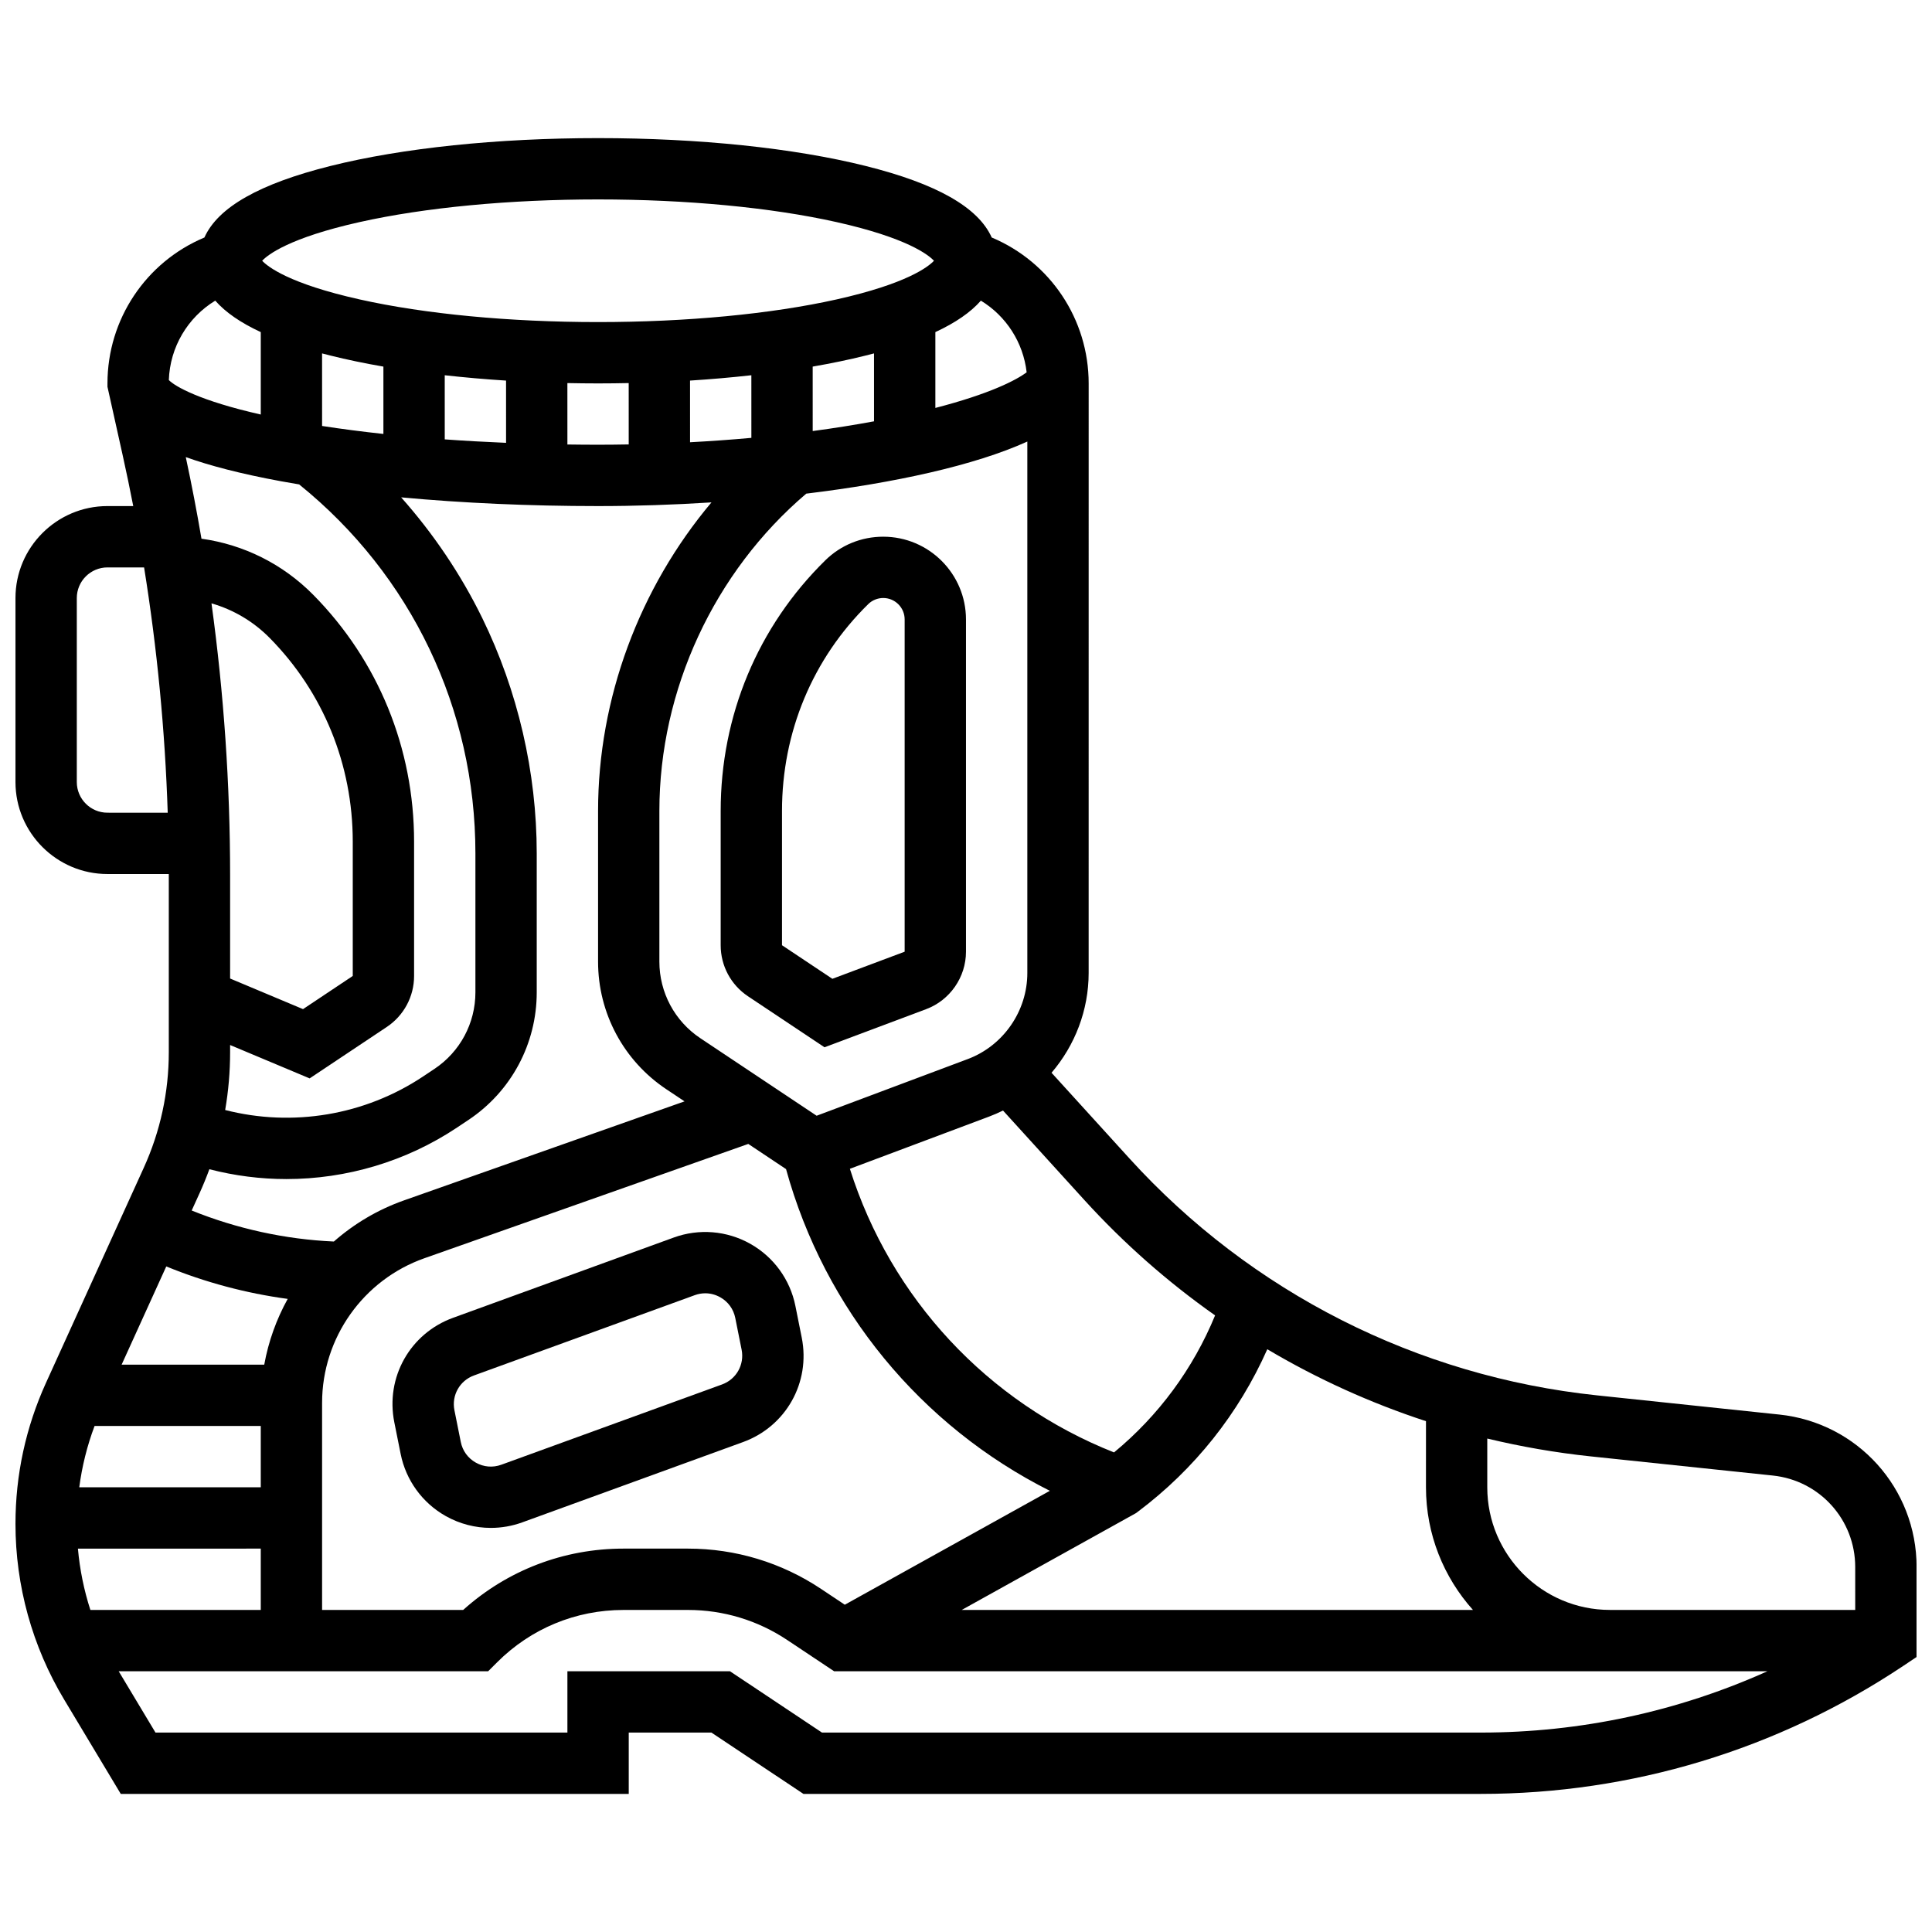 <?xml version="1.0" encoding="UTF-8"?>
<!-- Uploaded to: ICON Repo, www.svgrepo.com, Generator: ICON Repo Mixer Tools -->
<svg width="800px" height="800px" version="1.1" viewBox="144 144 512 512" xmlns="http://www.w3.org/2000/svg">
 <defs>
  <clipPath id="a">
   <path d="m148.09 180h503.81v440h-503.81z"/>
  </clipPath>
 </defs>
 <path d="m378.07 286.23h-0.004c-5.789 0-11.238 2.223-15.352 6.262-17.883 17.559-27.727 41.145-27.727 66.418v35.59c0 5.445 2.703 10.5 7.238 13.523l20.273 13.516 26.953-10.109c6.309-2.363 10.543-8.48 10.543-15.215v-88.059c0-12.09-9.836-21.926-21.926-21.926zm5.672 109.98-19.156 7.184-13.348-8.898v-35.59c0-20.875 8.117-40.348 22.863-54.82 1.043-1.023 2.488-1.609 3.969-1.609 3.129 0 5.672 2.547 5.672 5.672z"/>
 <g clip-path="url(#a)">
  <path d="m615.53 518.87-48.312-5.086c-47.656-5.016-91.652-27.305-123.89-62.766l-20.66-22.727c6.191-7.231 9.836-16.566 9.836-26.441l0.004-156.24c0-17.012-10.199-32.168-25.691-38.668-3.59-8.02-14.609-14.258-33.402-18.957-19.047-4.762-44.234-7.383-70.922-7.383-26.691 0-51.879 2.621-70.922 7.383-18.793 4.699-29.812 10.938-33.402 18.957-15.492 6.5-25.691 21.656-25.691 38.668v0.891l4.027 18.125c0.996 4.481 1.93 8.977 2.805 13.488h-6.832c-13.441 0-24.379 10.934-24.379 24.379v48.754c0 13.441 10.938 24.379 24.379 24.379h16.25c0 0.121 0.004 0.242 0.004 0.363v46.816c0 10.664-2.238 20.992-6.648 30.699l-25.879 56.918c-5.379 11.836-8.105 24.426-8.105 37.426 0 16.387 4.457 32.477 12.887 46.531l15.016 25.023h134.62v-16.25h21.918l24.379 16.25h179.52c39.941 0 78.621-11.711 111.86-33.867l3.617-2.414v-23.844c0-20.852-15.637-38.223-36.375-40.406zm-1.703 16.164c12.441 1.309 21.824 11.73 21.824 24.242l0.004 11.371h-65.008c-17.922 0-32.504-14.582-32.504-32.504v-12.914c8.965 2.156 18.105 3.746 27.375 4.723zm-382.26-296.81c4.371 1.094 9.078 2.066 14.039 2.93v17.844c-5.68-0.613-11.105-1.32-16.25-2.113l-0.004-19.23c0.727 0.191 1.465 0.383 2.215 0.57zm168.87 186.45-40.02 15.008-30.82-20.547c-6.797-4.531-10.855-12.117-10.855-20.285v-39.938c0-32.086 14.516-63.344 38.926-84.094 23.395-2.836 44.648-7.477 58.586-13.805v140.84c0 10.102-6.356 19.277-15.816 22.824zm-24.812-169.02c-5.207 0.965-10.633 1.828-16.25 2.578l-0.004-17.078c4.961-0.863 9.668-1.836 14.039-2.93 0.75-0.188 1.488-0.379 2.211-0.57zm-32.504 4.383c-5.328 0.484-10.758 0.871-16.25 1.164l-0.004-16.344c5.582-0.352 11.008-0.828 16.25-1.414zm-32.504 1.742c-2.703 0.047-5.414 0.078-8.125 0.078-2.723 0-5.43-0.023-8.125-0.062l-0.004-16.277c2.691 0.055 5.398 0.09 8.125 0.09s5.434-0.035 8.125-0.09zm-32.504-0.426c-5.531-0.23-10.961-0.535-16.25-0.914l-0.004-16.996c5.246 0.586 10.672 1.062 16.25 1.414zm-59.57 10.195c1.547 0.285 3.129 0.559 4.734 0.824 29.707 23.988 46.711 59.508 46.711 97.801v36.809c0 8.168-4.059 15.754-10.855 20.285l-3 2c-15.473 10.312-34.637 13.469-52.461 8.895 0.867-5.043 1.309-10.168 1.309-15.363v-1.859l21.078 8.844 20.438-13.625c4.531-3.023 7.238-8.078 7.238-13.523v-35.59c0-24.734-9.488-47.961-26.715-65.406-8.066-8.168-18.402-13.312-29.629-14.879-1.234-7.238-2.621-14.449-4.16-21.625 6.227 2.231 14.438 4.414 25.312 6.414zm-13.562 131.77v-27.332c0-24.086-1.656-48.203-4.934-72.09 5.793 1.664 11.082 4.777 15.414 9.16 14.199 14.387 22.023 33.559 22.023 53.992v35.59l-13.18 8.789zm-8.105 56.91c0.953-2.102 1.82-4.227 2.609-6.371 6.703 1.73 13.555 2.606 20.391 2.606 15.914 0 31.73-4.641 45.273-13.672l3-2c11.328-7.551 18.09-20.188 18.09-33.805v-36.809c0-21.516-5-43.102-14.453-62.422-5.652-11.547-12.926-22.324-21.48-31.953 16.215 1.508 33.973 2.312 52.188 2.312 9.824 0 19.965-0.332 30.051-0.977-19.09 22.688-30.051 51.922-30.051 81.781v39.938c0 13.613 6.766 26.254 18.094 33.805l4.82 3.211-74.348 26.242c-6.973 2.461-13.242 6.207-18.582 10.902-12.875-0.574-25.715-3.387-37.68-8.219zm23.367 27.992c-2.981 5.379-5.098 11.254-6.215 17.422h-37.797l11.832-26.027c10.285 4.215 21.148 7.117 32.18 8.605zm-7.137 33.672v16.25l-48.102 0.004c0.727-5.551 2.078-10.984 4.055-16.25zm-45.156 48.758c-1.703-5.269-2.809-10.719-3.301-16.25l48.457-0.004v16.25zm61.406-54.891c0-17.195 10.895-32.59 27.105-38.312l85.84-30.297 10.008 6.672c10.234 37.195 35.754 68.094 69.91 85.258l-54.34 30.188-6.277-4.184c-10.48-6.992-22.68-10.688-35.281-10.688h-17.098c-15.836 0-30.785 5.746-42.473 16.25l-37.395 0.004zm215.71 29.219 0.445-0.332c15.051-11.285 26.77-26.055 34.336-43.086 13.258 7.867 27.359 14.258 42.051 19.066l-0.004 17.52c0 12.477 4.719 23.871 12.453 32.504h-135.48zm20.945-52.387c-5.824 14.148-14.965 26.555-26.781 36.312-33.539-13.266-59.215-40.93-70.004-75.16l36.922-13.848c1.254-0.469 2.473-1.008 3.66-1.594l21.5 23.652c10.496 11.547 22.148 21.793 34.703 30.637zm-49.941-249.93c-2.828 2.129-9.898 5.75-24.191 9.445v-20.098c5.352-2.484 9.363-5.258 12.062-8.336 6.715 4.09 11.223 11.074 12.129 18.988zm-176.77-39.809c17.316-3.871 39.758-6.004 63.191-6.004 23.43 0 45.875 2.133 63.191 6.004 18.688 4.176 24.348 8.676 25.828 10.25-1.48 1.574-7.141 6.074-25.828 10.25-17.32 3.871-39.762 6-63.191 6-23.43 0-45.875-2.133-63.191-6.004-18.688-4.172-24.348-8.672-25.828-10.246 1.48-1.574 7.141-6.074 25.828-10.25zm-38.258 20.82c2.699 3.078 6.711 5.852 12.062 8.336v21.844c-16.152-3.652-22.719-7.445-24.363-9.133 0.301-8.754 5.008-16.609 12.301-21.047zm-28.566 135.7c-4.481 0-8.125-3.644-8.125-8.125v-48.754c0-4.481 3.644-8.125 8.125-8.125h9.707c3.461 21.508 5.555 43.242 6.262 65.008zm189.36 243.78-24.379-16.25-43.09-0.004v16.25l-109.16 0.004-9.75-16.25h97.902l2.383-2.379c8.945-8.945 20.84-13.871 33.488-13.871h17.098c9.379 0 18.465 2.75 26.27 7.953l12.445 8.293h247.34c-23.766 10.688-49.559 16.25-75.945 16.25z"/>
 </g>
 <path d="m282.41 547.44 58.484-21.27c11.402-4.144 17.953-15.793 15.574-27.691l-1.68-8.387c-1.395-6.977-5.754-12.98-11.953-16.469-6.203-3.488-13.594-4.094-20.281-1.664l-58.484 21.27c-11.402 4.144-17.953 15.793-15.574 27.691l1.68 8.387c1.395 6.977 5.754 12.98 11.953 16.469 3.695 2.078 7.809 3.133 11.945 3.133 2.812 0 5.629-0.484 8.336-1.469zm-16.301-21.316-1.68-8.387c-0.793-3.965 1.391-7.852 5.191-9.23l58.488-21.27c0.918-0.336 1.859-0.5 2.797-0.5 1.367 0 2.719 0.355 3.965 1.055 2.098 1.18 3.512 3.129 3.984 5.488l1.68 8.387c0.793 3.965-1.391 7.852-5.191 9.23l-58.484 21.27c-2.262 0.82-4.664 0.625-6.762-0.555-2.098-1.18-3.516-3.129-3.988-5.488z"/>
</svg>